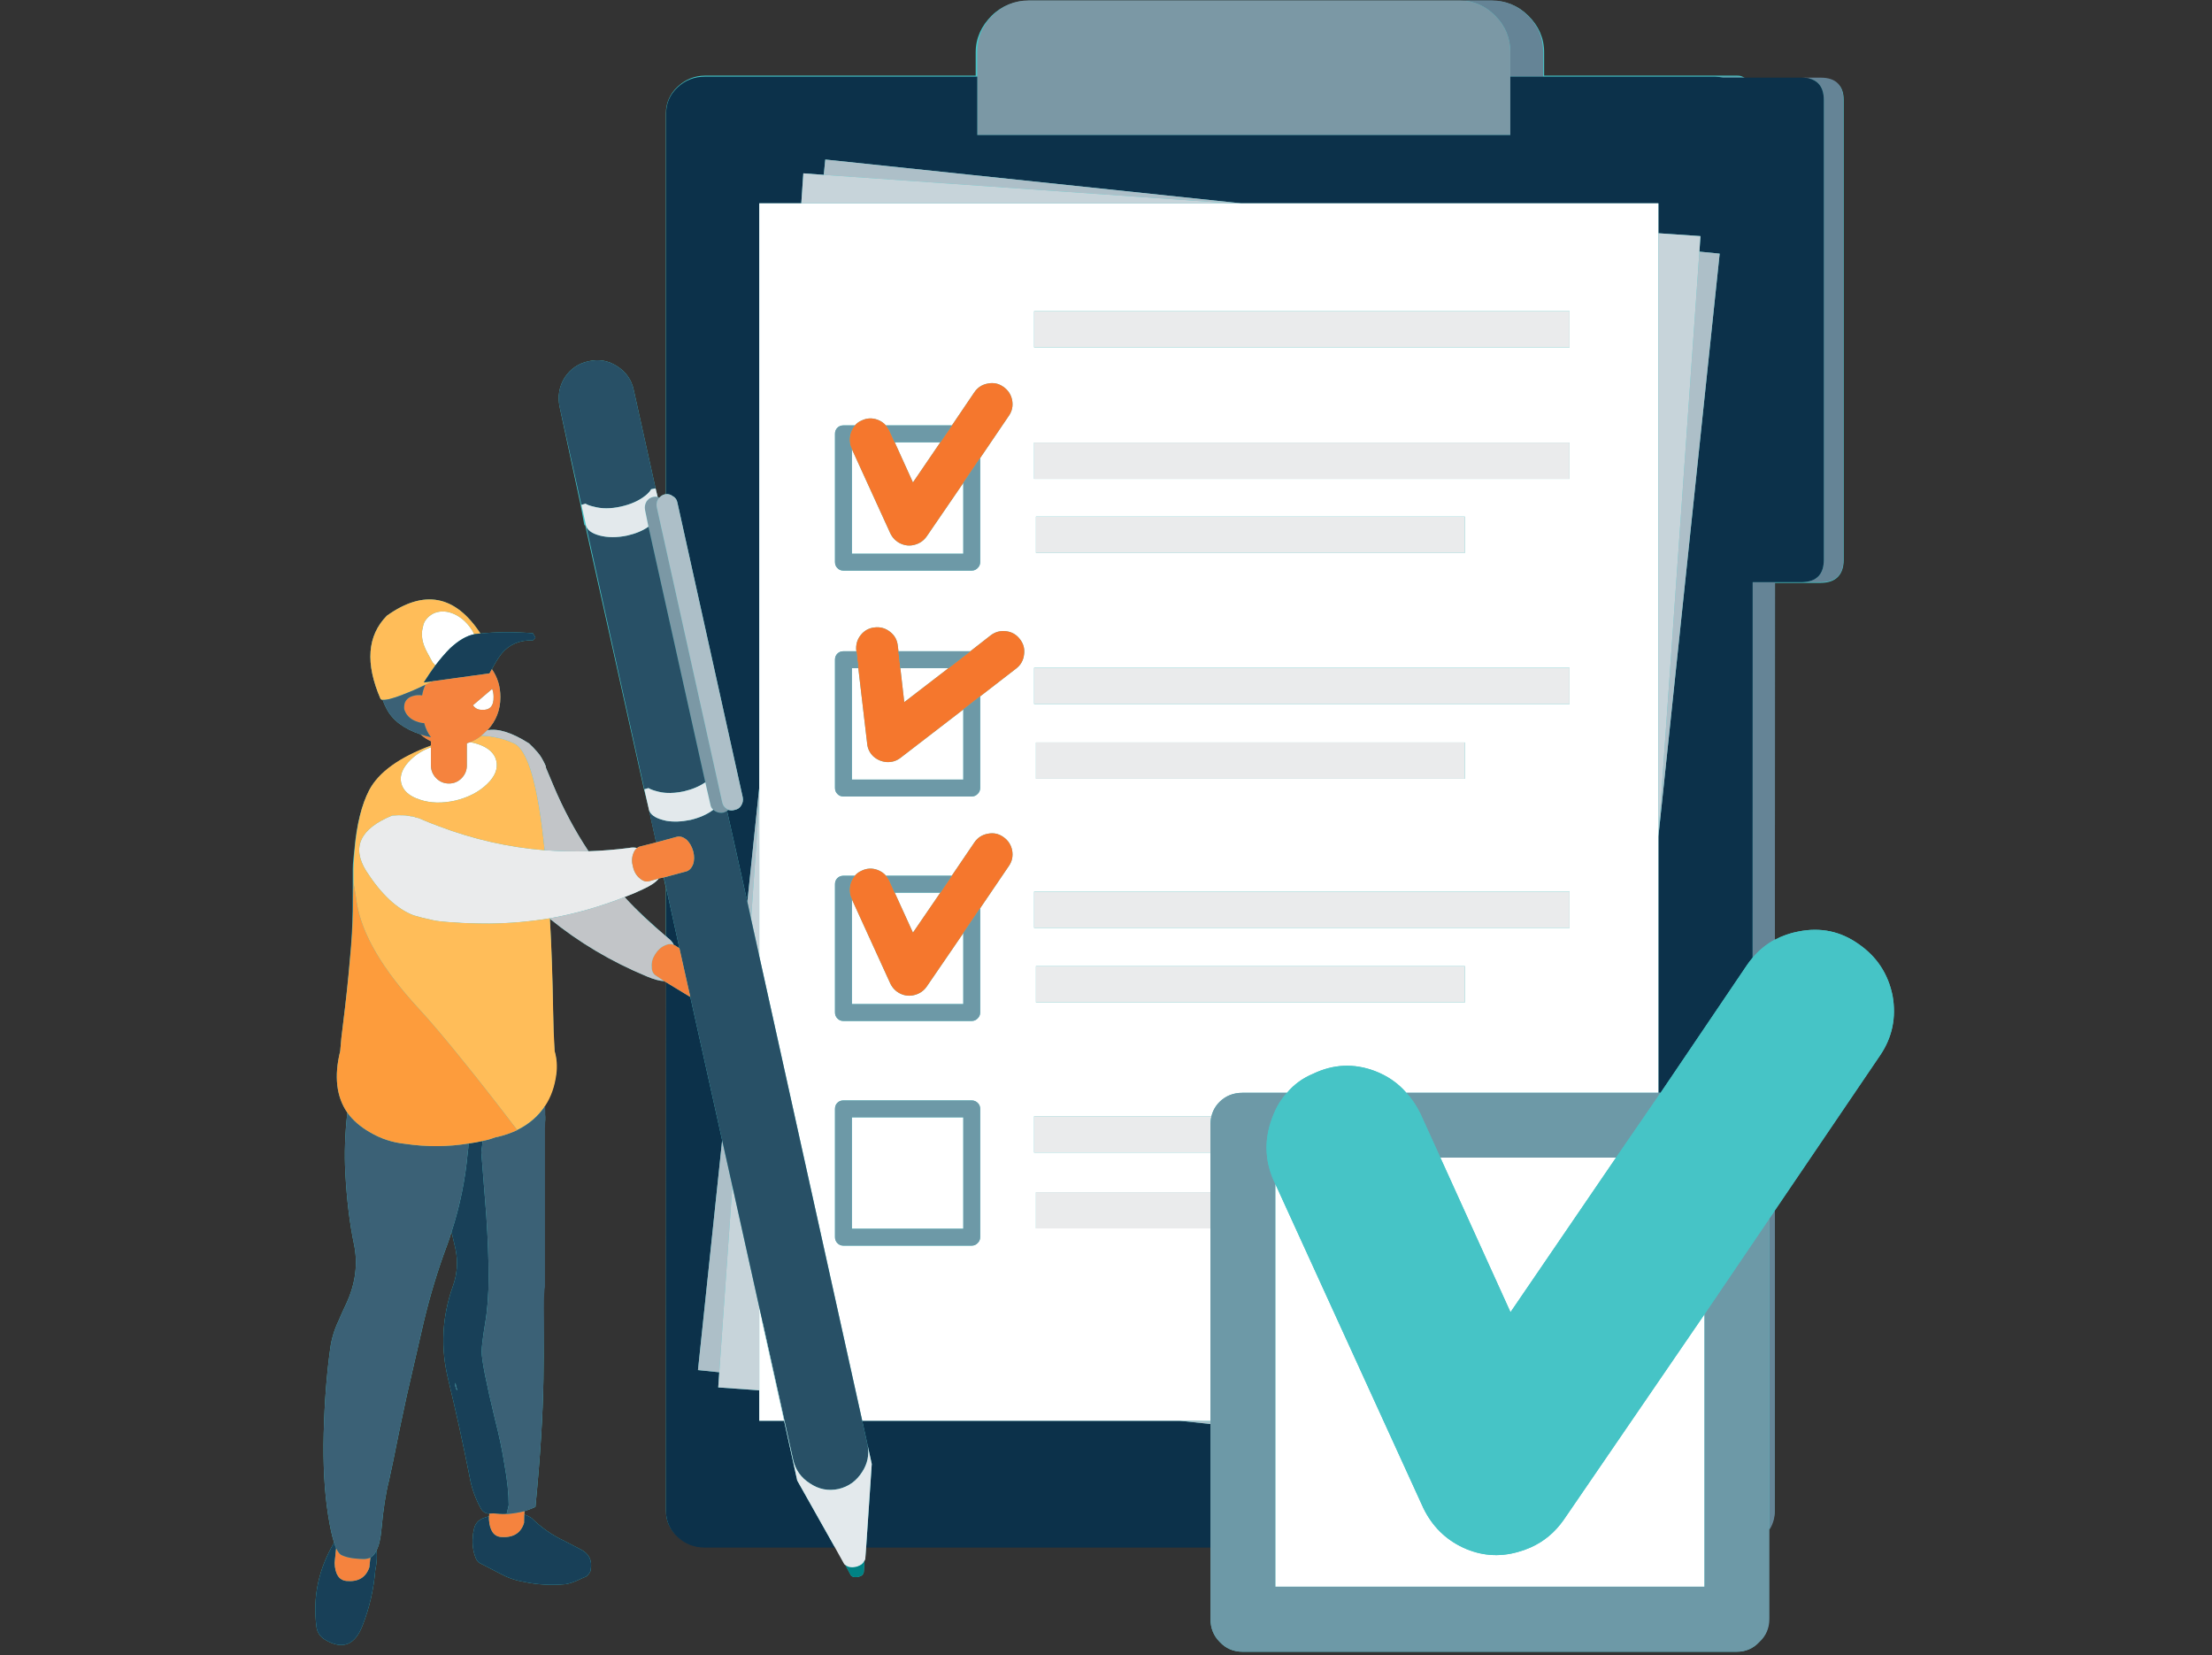 <svg xmlns="http://www.w3.org/2000/svg" xmlns:xlink="http://www.w3.org/1999/xlink" width="683" zoomAndPan="magnify" viewBox="0 0 512.25 383.25" height="511" preserveAspectRatio="xMidYMid meet" version="1.0"><rect x="0" y="0" width="512.25" height="383.25" fill="#333333" stroke="none"/><defs><clipPath id="a832b7de66"><path d="M 73 0 L 439 0 L 439 382.5 L 73 382.5 Z M 73 0 " clip-rule="nonzero"/></clipPath><clipPath id="6a7eb88df0"><path d="M 193 98 L 410 98 L 410 382.41 L 193 382.41 Z M 193 98 " clip-rule="nonzero"/></clipPath><clipPath id="8f10c2442d"><path d="M 293 215.25 L 438.605 215.25 L 438.605 360.262 L 293 360.262 Z M 293 215.25 " clip-rule="nonzero"/></clipPath></defs><g clip-path="url(#a832b7de66)"><path fill="#46c4c6" d="M 144.621 207.684 C 146.043 207.16 147.445 206.566 148.812 205.91 C 150.629 205.098 151.883 204.254 152.562 203.387 L 153.684 203.148 L 154.211 205.555 L 154.211 216.785 C 151.059 213.949 147.566 210.914 144.621 207.684 Z M 438.281 230.539 C 437.258 225.469 434.625 221.473 430.398 218.559 C 426.246 215.617 421.637 214.645 416.562 215.645 C 414.555 216.008 412.707 216.719 411.027 217.613 L 411.047 134.941 L 421.648 134.941 C 425.145 134.941 426.953 133.047 426.953 129.582 L 426.953 23.184 C 426.953 19.715 425.145 18.301 421.648 18.301 L 404.23 18.301 C 403.516 17.512 402.781 17.512 402.02 17.512 L 357.586 17.512 L 357.586 12.109 C 357.586 8.773 356.293 5.977 353.926 3.641 C 351.59 1.301 348.656 0.172 345.344 0.172 L 238.336 0.172 C 235.023 0.172 232 1.301 229.637 3.641 C 227.301 5.977 225.945 8.773 225.945 12.109 L 225.945 17.512 L 163.293 17.512 C 160.797 17.512 158.641 18.457 156.883 20.109 C 155.121 21.766 154.211 23.879 154.211 26.219 L 154.211 114.41 C 154.211 114.41 154.031 114.422 153.926 114.449 C 153.422 114.578 153.004 114.855 152.637 115.273 C 152.531 115.172 152.418 115.094 152.289 115.039 L 151.82 113.07 L 146.777 90.371 C 146.277 87.957 144.977 86.09 142.875 84.773 C 140.852 83.461 138.66 83.082 136.293 83.633 C 133.93 84.133 132.074 85.406 130.734 87.457 C 129.477 89.531 129.094 91.777 129.594 94.191 L 134.453 116.891 L 135.293 121.461 L 135.293 121.543 C 135.293 121.566 135.492 121.594 135.52 121.621 L 149.141 182.738 L 150.27 187.312 L 150.27 187.387 L 151.953 195.035 L 148.203 195.98 C 147.938 196.031 147.715 196.148 147.531 196.336 C 146.98 196.176 146.32 196.176 145.559 196.336 C 142.457 196.727 139.371 196.977 136.293 197.082 C 133.09 192.25 130.355 187.125 128.098 181.715 C 127.547 180.398 126.992 179.086 126.441 177.773 C 126.441 177.641 126.43 177.523 126.402 177.418 C 126.27 177.078 126.109 176.734 125.93 176.395 C 125.77 176.133 125.652 175.906 125.57 175.727 C 125.52 175.645 125.469 175.555 125.414 175.449 C 125.152 175.004 124.84 174.57 124.469 174.148 C 123.891 173.465 123.234 172.781 122.5 172.098 C 118.559 169.602 115.352 168.594 112.883 169.062 C 114.879 166.91 115.879 164.363 115.879 161.418 C 115.879 158.949 115.219 156.785 113.906 154.918 C 114.141 154.473 114.395 154.023 114.656 153.578 C 115.102 152.789 115.602 152.043 116.152 151.332 C 117.941 149.18 120.359 148.152 123.406 148.258 L 123.996 147.629 L 123.406 146.602 C 118.887 146.262 114.84 146.289 111.266 146.684 C 105.434 137.777 98.207 136.398 89.59 142.547 C 85.043 147.168 84.559 153.59 88.129 161.812 C 88.238 161.945 88.395 162.012 88.602 162.012 C 88.84 162.695 89.141 163.379 89.508 164.062 C 90.875 166.738 93.504 168.723 97.367 170.012 C 98.129 170.691 99.031 171.23 99.82 171.625 L 99.82 172.609 C 92.727 175.316 87.711 178.758 85.504 182.938 C 83.77 186.273 82.559 190.871 82.059 196.727 C 81.93 198.172 81.691 199.672 81.691 201.219 C 81.691 201.324 81.691 201.445 81.691 201.574 C 81.691 202.465 81.691 203.414 81.691 204.414 C 81.691 206.516 81.66 208.723 81.66 211.031 C 81.609 214.266 81.414 218.031 80.992 222.344 C 80.625 226.676 80.121 231.562 79.441 237.004 C 79.121 239.34 78.91 241.453 78.777 243.344 C 77.332 249.18 77.891 253.93 80.441 257.609 C 79.891 262.418 79.73 267.066 79.969 271.559 C 80.312 277.789 80.969 283.223 81.941 287.871 C 82.941 292.473 82.363 297.109 80.207 301.785 C 79.578 303.102 78.973 304.438 78.395 305.801 C 77.395 307.906 76.754 310.059 76.465 312.27 C 75.648 318.098 75.152 324.602 74.965 331.773 C 74.785 338.945 75.121 345.289 75.992 350.805 C 76.414 353.484 76.871 355.598 77.371 357.152 C 73.77 363.27 72.402 369.719 73.273 376.5 C 73.406 377.863 74.09 378.918 75.32 379.652 C 79.367 382.039 82.273 380.871 84.031 376.141 C 85.582 372.148 86.539 367.945 86.91 363.531 C 87.277 361.773 87.367 360.25 87.184 358.965 C 87.762 357.832 88.145 356.207 88.328 354.074 C 88.75 349.426 89.34 345.629 90.102 342.688 C 90.785 339.586 91.363 336.816 91.836 334.371 C 92.336 331.824 93.125 328.066 94.203 323.105 C 95.332 318.109 96.633 312.465 98.102 306.16 C 99.598 299.879 101.414 293.918 103.539 288.266 C 103.91 287.27 104.25 286.246 104.566 285.195 C 104.879 286.48 105.184 287.781 105.473 289.094 C 106.102 292.09 105.895 295.02 104.844 297.883 C 102.348 304.922 102.004 312.109 103.816 319.438 C 105.633 326.926 107.273 334.398 108.746 341.859 C 109.191 344.41 110.043 346.84 111.305 349.148 C 111.727 349.965 112.395 350.398 113.316 350.453 C 113.316 350.633 113.289 350.844 113.238 351.082 C 112.816 351.16 112.383 351.293 111.938 351.477 C 110.754 351.922 110.031 352.762 109.77 353.996 C 109.609 354.629 109.52 355.246 109.492 355.848 C 109.336 357.559 109.559 359.172 110.164 360.695 C 110.344 361.195 110.637 361.578 111.027 361.84 C 112.633 362.652 114.211 363.469 115.758 364.285 C 117.52 365.254 119.359 365.898 121.277 366.215 C 124.457 366.898 127.688 367.078 130.973 366.766 C 131.918 366.609 132.918 366.277 133.969 365.781 C 134.496 365.52 135.059 365.27 135.664 365.031 C 135.98 364.848 136.23 364.598 136.41 364.285 C 136.648 364.02 136.781 363.703 136.805 363.336 C 137.176 361.234 136.387 359.684 134.441 358.688 C 133.152 358.004 131.879 357.348 130.617 356.715 C 127.832 355.402 125.34 353.656 123.129 351.477 C 122.578 351.105 122 350.832 121.398 350.648 C 121.449 350.332 121.473 350.07 121.473 349.859 C 122.344 349.57 123.184 349.242 123.996 348.875 C 125.102 337.473 125.719 327.637 125.848 319.359 C 125.98 311.059 125.836 305.57 125.781 302.887 C 125.781 300.105 125.832 298.461 125.832 297.961 L 125.832 261.434 C 126.621 259.438 126.109 257.637 126.059 256.035 C 127.426 253.984 128.383 251.527 128.754 248.664 C 128.988 246.855 128.902 245.082 128.406 243.344 C 128.219 240.535 128.125 237.449 128.074 234.082 C 127.941 226.23 127.703 219.109 127.336 212.727 C 134.062 218.191 141.543 222.633 149.77 226.047 C 151.371 226.73 152.715 227.094 153.789 227.152 L 154.266 227.426 L 154.227 349.82 C 154.227 352.16 155.109 353.996 156.867 355.652 C 158.629 357.309 160.758 357.98 163.254 357.98 L 193.367 357.98 L 195.453 361.879 C 195.508 361.984 195.598 362.152 195.73 362.234 L 197.031 364.676 C 197.164 364.859 197.387 365.012 197.703 365.09 C 197.988 365.141 198.305 365.152 198.648 365.098 C 198.988 365.02 199.316 364.895 199.633 364.711 C 199.844 364.473 199.973 364.242 200.027 364.004 L 200.184 361.363 C 200.266 361.234 200.328 360.93 200.379 360.773 L 200.578 357.98 L 280.336 357.98 L 280.336 374.805 C 280.336 376.93 281.035 378.703 282.453 380.121 C 283.871 381.648 285.633 382.41 287.762 382.41 L 402.18 382.41 C 404.277 382.41 405.977 381.648 407.395 380.121 C 408.914 378.703 409.609 376.93 409.609 374.805 L 409.609 354.172 C 410.398 352.887 410.941 351.438 410.941 349.82 L 410.992 280.25 L 435.387 244.328 C 438.199 240.18 439.176 235.582 438.281 230.539 " fill-opacity="1" fill-rule="evenodd"/></g><path fill="#658496" d="M 409.746 354.172 L 409.746 282.121 L 411.027 280.25 L 411.008 349.82 C 411.008 351.438 410.586 352.887 409.746 354.172 Z M 338.211 0.094 L 345.344 0.094 C 348.656 0.094 351.48 1.262 353.816 3.598 C 356.18 5.934 357.363 8.773 357.363 12.109 L 357.363 17.746 L 349.758 17.746 L 349.758 12.109 C 349.758 8.773 348.574 5.934 346.211 3.598 C 343.977 1.367 341.312 0.195 338.211 0.094 Z M 404.23 17.98 L 399.066 17.98 C 398.461 17.852 397.832 17.773 397.172 17.746 L 402.02 17.746 C 402.781 17.746 403.516 17.824 404.23 17.98 Z M 417.391 134.781 C 420.703 134.676 422.359 132.941 422.359 129.582 L 422.359 23.184 C 422.359 19.82 420.703 18.086 417.391 17.98 L 421.648 17.98 C 425.145 17.98 426.891 19.715 426.891 23.184 L 426.891 129.582 C 426.891 133.047 425.145 134.781 421.648 134.781 Z M 411.047 134.781 L 411.027 217.535 C 409.082 218.578 407.359 219.973 405.863 221.734 L 405.883 134.781 L 411.047 134.781 " fill-opacity="1" fill-rule="evenodd"/><path fill="#7b98a5" d="M 168.375 187.746 C 168.168 187.902 167.879 188.031 167.512 188.141 C 166.828 188.27 166.184 188.152 165.578 187.781 C 165.449 187.703 165.316 187.602 165.188 187.469 C 164.816 187.18 164.594 186.785 164.516 186.285 L 163.332 181.121 L 150.168 121.938 L 149.379 118.074 C 149.246 117.391 149.352 116.746 149.695 116.145 C 150.062 115.562 150.586 115.199 151.27 115.039 C 151.641 114.961 151.98 114.961 152.297 115.039 C 152.43 115.094 152.547 115.172 152.652 115.273 C 152.598 115.301 152.504 115.406 152.375 115.594 C 152.059 116.145 151.969 116.758 152.098 117.441 L 167.234 185.695 C 167.367 186.379 167.707 186.891 168.258 187.23 C 168.445 187.336 168.574 187.426 168.652 187.508 C 168.625 187.559 168.535 187.637 168.375 187.746 Z M 226.312 17.746 L 226.312 12.109 C 226.312 8.773 227.484 5.934 229.824 3.598 C 232.188 1.262 235.023 0.094 238.336 0.094 L 338.211 0.094 C 341.312 0.195 343.977 1.367 346.211 3.598 C 348.574 5.934 349.758 8.773 349.758 12.109 L 349.758 31.262 L 226.312 31.262 L 226.312 17.746 " fill-opacity="1" fill-rule="evenodd"/><path fill="#0c314a" d="M 193.367 358.293 L 163.254 358.293 C 160.758 358.293 158.629 357.465 156.867 355.812 C 155.109 354.156 154.227 352.16 154.227 349.82 L 154.266 227.426 L 159.391 230.539 C 159.523 230.617 159.68 230.711 159.863 230.812 L 167.234 263.996 L 161.637 317.195 L 166.566 317.703 L 166.328 321.211 L 175.828 321.883 L 175.828 328.934 L 181.578 328.934 L 184.617 342.766 Z M 154.266 216.785 L 154.266 205.555 L 157.34 219.543 L 156.316 218.875 C 156.238 218.82 156.145 218.781 156.039 218.754 C 155.777 218.152 155.305 217.602 154.621 217.102 C 154.492 216.996 154.371 216.891 154.266 216.785 Z M 280.309 358.293 L 200.578 358.293 L 201.879 338.945 L 200.934 334.648 L 199.672 328.934 L 273.254 328.934 L 280.309 329.684 Z M 349.758 17.746 L 397.172 17.746 C 397.832 17.773 398.461 17.852 399.066 17.98 L 417.391 17.98 C 420.703 18.086 422.359 19.82 422.359 23.184 L 422.359 129.582 C 422.359 132.941 420.703 134.676 417.391 134.781 L 405.883 134.781 L 405.863 221.734 C 405.418 222.258 404.988 222.816 404.582 223.406 L 384.559 253 L 384.047 253 L 384.047 193.656 L 398.238 58.727 L 393.547 58.258 L 393.785 54.668 L 384.047 54 L 384.047 47.066 L 287.367 47.066 L 191.117 36.938 L 190.766 40.484 L 186.035 40.129 L 185.562 47.066 L 175.828 47.066 L 175.828 182.305 L 173.07 208.785 L 168.375 187.746 C 168.535 187.637 168.625 187.559 168.652 187.508 C 169.152 187.664 169.652 187.664 170.148 187.508 C 170.832 187.375 171.332 187.035 171.648 186.484 C 172.016 185.902 172.137 185.273 172.004 184.594 L 156.867 116.34 C 156.738 115.656 156.371 115.156 155.762 114.844 C 155.316 114.504 154.816 114.355 154.266 114.41 L 154.266 26.219 C 154.266 23.879 155.148 21.883 156.91 20.23 C 158.668 18.574 160.797 17.746 163.293 17.746 L 226.312 17.746 L 226.312 31.262 L 349.758 31.262 L 349.758 17.746 " fill-opacity="1" fill-rule="evenodd"/><path fill="#ffffff" d="M 223.082 258.676 L 223.082 284.488 L 197.27 284.488 L 197.27 258.676 Z M 225.016 254.773 L 195.297 254.773 C 194.746 254.773 194.285 254.957 193.918 255.324 C 193.547 255.691 193.367 256.152 193.367 256.707 L 193.367 286.418 C 193.367 286.969 193.547 287.426 193.918 287.797 C 194.285 288.191 194.746 288.387 195.297 288.387 L 225.016 288.387 C 225.566 288.387 226.027 288.191 226.395 287.797 C 226.789 287.426 226.984 286.969 226.984 286.418 L 226.984 256.707 C 226.984 256.152 226.789 255.691 226.395 255.324 C 226.027 254.957 225.566 254.773 225.016 254.773 Z M 394.73 304.266 L 394.73 367.355 L 295.328 367.355 L 295.328 274.082 L 329.617 349.148 C 331.641 353.301 334.676 356.336 338.723 358.254 C 338.75 358.27 338.777 358.281 338.801 358.293 C 342.93 360.203 347.16 360.543 351.492 359.316 C 352.504 359.039 353.473 358.699 354.391 358.293 C 357.5 356.918 360.066 354.789 362.094 351.906 Z M 333.559 268.012 L 374.234 268.012 L 349.797 303.797 Z M 175.828 321.883 L 175.828 302.648 L 176.574 306 L 176.496 306 L 181.578 328.934 L 175.828 328.934 Z M 108.863 171.824 C 109.492 171.926 110.082 172.07 110.637 172.258 C 113.078 173.07 114.512 174.359 114.93 176.121 C 115.352 177.957 114.645 179.758 112.805 181.516 C 110.938 183.332 108.496 184.605 105.473 185.34 C 102.426 186.023 99.691 185.957 97.273 185.145 C 94.777 184.355 93.32 183.055 92.898 181.242 C 92.504 179.48 93.242 177.695 95.105 175.883 C 96.371 174.648 97.93 173.688 99.797 173.004 L 99.797 177.223 C 99.797 178.352 100.207 179.336 101.02 180.176 C 101.836 180.992 102.82 181.398 103.977 181.398 C 105.105 181.398 106.078 180.992 106.891 180.176 C 107.707 179.336 108.113 178.352 108.113 177.223 L 108.113 172.098 C 108.375 172.02 108.625 171.926 108.863 171.824 Z M 111.543 164.336 C 110.676 164.336 110.004 163.98 109.531 163.273 L 113.984 159.488 C 114.199 160.094 114.301 160.711 114.301 161.344 C 114.355 163.469 113.434 164.469 111.543 164.336 Z M 109.809 146.84 C 108.047 147.18 106.184 148.27 104.211 150.113 C 103.133 151.188 102.004 152.5 100.82 154.051 C 100.586 153.816 100.363 153.566 100.148 153.301 L 98.93 151.059 C 97.773 148.93 97.43 146.996 97.906 145.262 C 97.984 144.844 98.09 144.477 98.219 144.16 C 98.719 143.16 99.523 142.414 100.625 141.914 C 102.07 141.363 103.609 141.457 105.238 142.191 C 106.711 142.875 107.969 143.965 109.02 145.461 C 109.336 145.883 109.598 146.34 109.809 146.84 Z M 339.234 223.68 L 239.91 223.68 L 239.91 232.078 L 339.234 232.078 Z M 239.48 206.422 L 239.48 214.816 L 363.473 214.816 L 363.473 206.422 Z M 197.27 208.195 L 206.176 227.703 C 206.699 228.781 207.488 229.566 208.539 230.066 C 209.617 230.566 210.723 230.656 211.852 230.34 C 213.004 230.027 213.926 229.383 214.609 228.41 L 223.082 216.035 L 223.082 232.469 L 197.27 232.469 Z M 205.191 202.758 C 204.664 202.152 204.02 201.707 203.258 201.418 C 201.996 200.945 200.762 201 199.551 201.574 C 198.898 201.863 198.359 202.258 197.938 202.758 L 195.297 202.758 C 194.746 202.758 194.285 202.941 193.918 203.309 C 193.547 203.676 193.367 204.137 193.367 204.688 L 193.367 234.402 C 193.367 234.953 193.547 235.41 193.918 235.781 C 194.285 236.176 194.746 236.371 195.297 236.371 L 225.016 236.371 C 225.566 236.371 226.027 236.176 226.395 235.781 C 226.789 235.41 226.984 234.953 226.984 234.402 L 226.984 210.281 L 233.645 200.473 C 234.383 199.395 234.629 198.199 234.395 196.887 C 234.133 195.57 233.449 194.535 232.348 193.773 C 231.27 193.008 230.074 192.762 228.758 193.023 C 227.445 193.262 226.406 193.93 225.645 195.035 L 220.402 202.758 Z M 239.91 171.902 L 239.91 180.293 L 339.234 180.293 L 339.234 171.902 Z M 239.91 119.609 L 239.91 128.004 L 339.234 128.004 L 339.234 119.609 Z M 239.48 102.469 L 239.48 110.863 L 363.473 110.863 L 363.473 102.469 Z M 239.48 154.605 L 239.48 162.996 L 363.473 162.996 L 363.473 154.605 Z M 207.199 206.66 L 217.762 206.66 L 211.418 215.922 Z M 208.5 154.68 L 219.652 154.68 L 209.406 162.562 Z M 198.766 154.68 L 200.816 172.141 C 200.918 173.32 201.406 174.32 202.27 175.137 C 203.168 175.922 204.207 176.355 205.387 176.434 C 206.57 176.488 207.621 176.156 208.539 175.449 L 223.082 164.258 L 223.082 180.492 L 197.27 180.492 L 197.27 154.68 Z M 224.699 150.781 L 208.066 150.781 L 207.91 149.52 C 207.777 148.18 207.188 147.102 206.137 146.289 C 205.082 145.449 203.887 145.105 202.547 145.262 C 201.234 145.395 200.156 145.988 199.316 147.035 C 198.504 148.062 198.16 149.258 198.293 150.625 L 198.332 150.781 L 195.297 150.781 C 194.746 150.781 194.285 150.965 193.918 151.332 C 193.547 151.699 193.367 152.16 193.367 152.711 L 193.367 182.426 C 193.367 182.977 193.547 183.434 193.918 183.805 C 194.285 184.199 194.746 184.395 195.297 184.395 L 225.016 184.395 C 225.566 184.395 226.027 184.199 226.395 183.805 C 226.789 183.434 226.984 182.977 226.984 182.426 L 226.984 161.223 L 235.344 154.762 C 236.391 153.945 236.996 152.871 237.152 151.527 C 237.336 150.188 237.008 148.996 236.168 147.945 C 235.355 146.891 234.289 146.289 232.977 146.133 C 231.633 145.973 230.441 146.301 229.391 147.117 Z M 239.48 72.047 L 239.48 80.441 L 363.473 80.441 L 363.473 72.047 Z M 223.082 111.809 L 223.082 128.203 L 197.27 128.203 L 197.27 103.969 L 206.176 123.473 C 206.699 124.551 207.488 125.34 208.539 125.836 C 209.617 126.336 210.723 126.43 211.852 126.113 C 213.004 125.797 213.926 125.152 214.609 124.18 Z M 217.762 102.391 L 211.418 111.691 L 207.199 102.391 Z M 226.984 106.055 L 233.645 96.242 C 234.383 95.164 234.629 93.973 234.395 92.656 C 234.133 91.34 233.449 90.305 232.348 89.543 C 231.27 88.781 230.074 88.531 228.758 88.797 C 227.445 89.031 226.406 89.699 225.645 90.805 L 220.441 98.492 L 205.152 98.492 C 204.652 97.91 204.02 97.477 203.258 97.188 C 201.996 96.719 200.762 96.77 199.551 97.344 C 198.922 97.609 198.398 97.988 197.977 98.492 L 195.297 98.492 C 194.746 98.492 194.285 98.672 193.918 99.043 C 193.547 99.406 193.367 99.871 193.367 100.422 L 193.367 130.133 C 193.367 130.684 193.547 131.141 193.918 131.512 C 194.285 131.906 194.746 132.102 195.297 132.102 L 225.016 132.102 C 225.566 132.102 226.027 131.906 226.395 131.512 C 226.789 131.141 226.984 130.684 226.984 130.133 Z M 384.047 253 L 325.676 253 C 323.758 250.766 321.328 249.086 318.383 247.957 C 313.551 246.145 308.797 246.355 304.117 248.586 C 301.703 249.586 299.676 251.055 298.047 253 L 287.762 253 C 285.633 253 283.859 253.695 282.441 255.09 C 281.484 256.043 280.852 257.16 280.547 258.438 L 239.48 258.438 L 239.48 266.832 L 280.309 266.832 L 280.309 276.016 L 239.91 276.016 L 239.91 284.406 L 280.309 284.406 L 280.309 328.934 L 199.672 328.934 L 175.828 221.355 L 175.828 47.066 L 384.047 47.066 L 384.047 253 " fill-opacity="1" fill-rule="evenodd"/><path fill="#adbfc8" d="M 169.598 274.594 L 166.566 317.703 L 161.637 317.195 L 167.234 263.996 Z M 276.762 328.934 L 280.309 329.191 L 280.309 329.684 L 273.254 328.934 Z M 384.047 193.574 L 393.547 58.258 L 398.238 58.727 L 384.047 193.656 Z M 285.078 47.066 L 190.766 40.484 L 191.117 36.938 L 287.367 47.066 Z M 175.828 185.695 L 173.934 212.77 L 173.07 208.785 L 175.828 182.305 Z M 168.652 187.508 C 168.574 187.426 168.445 187.336 168.258 187.23 C 167.707 186.891 167.367 186.379 167.234 185.695 L 152.098 117.441 C 151.969 116.758 152.059 116.145 152.375 115.594 C 152.504 115.406 152.598 115.301 152.652 115.273 C 153.02 114.855 153.449 114.578 153.953 114.449 C 154.059 114.422 154.164 114.41 154.266 114.41 C 154.816 114.355 155.316 114.504 155.762 114.844 C 156.371 115.156 156.738 115.656 156.867 116.34 L 172.004 184.594 C 172.137 185.273 172.016 185.902 171.648 186.484 C 171.332 187.035 170.832 187.375 170.148 187.508 C 169.652 187.664 169.152 187.664 168.652 187.508 " fill-opacity="1" fill-rule="evenodd"/><path fill="#c7d4da" d="M 175.828 302.648 L 175.828 321.883 L 166.328 321.211 L 166.566 317.703 L 169.598 274.594 Z M 280.309 329.191 L 276.762 328.934 L 280.309 328.934 Z M 173.934 212.77 L 175.828 185.695 L 175.828 221.355 Z M 393.547 58.258 L 384.047 193.574 L 384.047 54 L 393.785 54.668 Z M 190.766 40.484 L 285.078 47.066 L 185.562 47.066 L 186.035 40.129 L 190.766 40.484 " fill-opacity="1" fill-rule="evenodd"/><path fill="#f5772d" d="M 217.762 206.66 L 220.402 202.758 L 225.645 195.035 C 226.406 193.93 227.445 193.262 228.758 193.023 C 230.074 192.762 231.27 193.008 232.348 193.773 C 233.449 194.535 234.133 195.57 234.395 196.887 C 234.629 198.199 234.383 199.395 233.645 200.473 L 226.984 210.281 L 223.082 216.035 L 214.609 228.41 C 213.926 229.383 213.004 230.027 211.852 230.34 C 210.723 230.656 209.617 230.566 208.539 230.066 C 207.488 229.566 206.699 228.781 206.176 227.703 L 197.27 208.195 L 197.148 207.957 C 196.625 206.754 196.598 205.516 197.07 204.254 C 197.281 203.676 197.57 203.18 197.938 202.758 C 198.359 202.258 198.898 201.863 199.551 201.574 C 200.762 201 201.996 200.945 203.258 201.418 C 204.02 201.707 204.664 202.152 205.191 202.758 C 205.504 203.098 205.766 203.492 205.98 203.938 L 207.199 206.66 L 211.418 215.922 Z M 208.066 150.781 L 208.5 154.68 L 209.406 162.562 L 219.652 154.68 L 224.699 150.781 L 229.391 147.117 C 230.441 146.301 231.633 145.973 232.977 146.133 C 234.289 146.289 235.355 146.891 236.168 147.945 C 237.008 148.996 237.336 150.188 237.152 151.527 C 236.996 152.871 236.391 153.945 235.344 154.762 L 226.984 161.223 L 223.082 164.258 L 208.539 175.449 C 207.621 176.156 206.57 176.488 205.387 176.434 C 204.207 176.355 203.168 175.922 202.27 175.137 C 201.406 174.32 200.918 173.32 200.816 172.141 L 198.766 154.68 L 198.332 150.781 L 198.293 150.625 C 198.16 149.258 198.504 148.062 199.316 147.035 C 200.156 145.988 201.234 145.395 202.547 145.262 C 203.887 145.105 205.082 145.449 206.137 146.289 C 207.188 147.102 207.777 148.18 207.91 149.52 Z M 226.984 106.055 L 223.082 111.809 L 214.609 124.18 C 213.926 125.152 213.004 125.797 211.852 126.113 C 210.723 126.43 209.617 126.336 208.539 125.836 C 207.488 125.34 206.699 124.551 206.176 123.473 L 197.27 103.969 L 197.148 103.73 C 196.625 102.52 196.598 101.285 197.07 100.027 C 197.281 99.422 197.582 98.91 197.977 98.492 C 198.398 97.988 198.922 97.609 199.551 97.344 C 200.762 96.77 201.996 96.719 203.258 97.188 C 204.02 97.477 204.652 97.91 205.152 98.492 C 205.465 98.828 205.742 99.238 205.98 99.711 L 207.199 102.391 L 211.418 111.691 L 217.762 102.391 L 220.441 98.492 L 225.645 90.805 C 226.406 89.699 227.445 89.031 228.758 88.797 C 230.074 88.531 231.27 88.781 232.348 89.543 C 233.449 90.305 234.133 91.34 234.395 92.656 C 234.629 93.973 234.383 95.164 233.645 96.242 L 226.984 106.055 " fill-opacity="1" fill-rule="evenodd"/><path fill="#eaebec" d="M 280.309 276.016 L 280.309 284.406 L 239.91 284.406 L 239.91 276.016 Z M 280.309 266.832 L 239.48 266.832 L 239.48 258.438 L 280.547 258.438 C 280.391 259.059 280.309 259.715 280.309 260.41 Z M 136.293 197.082 C 139.367 196.977 142.457 196.727 145.555 196.336 C 146.32 196.176 146.977 196.176 147.527 196.336 C 147.16 196.598 146.871 197.016 146.66 197.598 C 146.293 198.566 146.266 199.59 146.582 200.668 C 146.844 201.828 147.371 202.719 148.156 203.348 C 148.867 203.977 149.59 204.203 150.324 204.02 L 152.574 203.387 C 151.891 204.254 150.641 205.098 148.824 205.91 C 147.461 206.566 146.066 207.16 144.652 207.684 C 138.973 209.918 133.207 211.559 127.348 212.609 C 122.695 213.371 118.02 213.777 113.316 213.828 C 111.793 213.828 110.281 213.805 108.785 213.754 C 107.602 213.727 106.418 213.66 105.238 213.555 C 104.344 213.527 103.438 213.465 102.516 213.359 C 101.465 213.277 100.492 213.121 99.598 212.883 C 98.312 212.621 97.066 212.305 95.855 211.941 C 91.992 210.52 88.301 207.078 84.777 201.613 C 81.391 196.125 83.398 191.855 90.812 188.809 C 91.809 188.73 92.781 188.715 93.727 188.766 C 94.227 188.793 94.727 188.871 95.223 189.004 C 95.332 189.004 95.422 189.004 95.5 189.004 C 95.762 189.055 96.012 189.137 96.25 189.242 C 96.672 189.32 97.039 189.426 97.355 189.555 C 97.43 189.605 97.535 189.66 97.668 189.715 C 99.008 190.289 100.336 190.816 101.648 191.293 C 109.586 194.312 117.746 196.16 126.125 196.844 C 129.488 197.082 132.879 197.164 136.293 197.082 Z M 339.234 223.68 L 339.234 232.078 L 239.91 232.078 L 239.91 223.68 Z M 239.48 206.422 L 363.473 206.422 L 363.473 214.816 L 239.48 214.816 Z M 239.91 171.902 L 339.234 171.902 L 339.234 180.293 L 239.91 180.293 Z M 239.48 154.605 L 363.473 154.605 L 363.473 162.996 L 239.48 162.996 Z M 239.48 102.469 L 363.473 102.469 L 363.473 110.863 L 239.48 110.863 Z M 239.91 119.609 L 339.234 119.609 L 339.234 128.004 L 239.91 128.004 Z M 239.48 72.047 L 363.473 72.047 L 363.473 80.441 L 239.48 80.441 L 239.48 72.047 " fill-opacity="1" fill-rule="evenodd"/><g clip-path="url(#6a7eb88df0)"><path fill="#6d99a7" d="M 223.082 258.676 L 197.27 258.676 L 197.27 284.488 L 223.082 284.488 Z M 225.016 254.773 C 225.566 254.773 226.027 254.957 226.395 255.324 C 226.789 255.691 226.984 256.152 226.984 256.707 L 226.984 286.418 C 226.984 286.969 226.789 287.426 226.395 287.797 C 226.027 288.191 225.566 288.387 225.016 288.387 L 195.297 288.387 C 194.746 288.387 194.285 288.191 193.918 287.797 C 193.547 287.426 193.367 286.969 193.367 286.418 L 193.367 256.707 C 193.367 256.152 193.547 255.691 193.918 255.324 C 194.285 254.957 194.746 254.773 195.297 254.773 Z M 280.309 329.191 L 280.309 260.41 C 280.309 259.715 280.391 259.059 280.547 258.438 C 280.852 257.16 281.484 256.043 282.441 255.09 C 283.859 253.695 285.633 253 287.762 253 L 298.047 253 C 296.652 254.496 295.555 256.305 294.758 258.438 C 294.691 258.594 294.633 258.75 294.578 258.91 C 293.582 261.574 293.164 264.215 293.34 266.832 C 293.469 268.961 293.984 271.074 294.895 273.176 L 295.328 274.082 L 295.328 367.355 L 394.73 367.355 L 394.73 304.266 L 409.746 282.121 L 409.746 374.805 C 409.746 376.93 408.984 378.703 407.457 380.121 C 406.039 381.648 404.277 382.41 402.18 382.41 L 287.762 382.41 C 285.633 382.41 283.859 381.648 282.441 380.121 C 281.023 378.703 280.309 376.93 280.309 374.805 Z M 197.938 202.758 C 197.57 203.18 197.281 203.676 197.07 204.254 C 196.598 205.516 196.625 206.754 197.148 207.957 L 197.27 208.195 L 197.27 232.469 L 223.082 232.469 L 223.082 216.035 L 226.984 210.281 L 226.984 234.402 C 226.984 234.953 226.789 235.41 226.395 235.781 C 226.027 236.176 225.566 236.371 225.016 236.371 L 195.297 236.371 C 194.746 236.371 194.285 236.176 193.918 235.781 C 193.547 235.41 193.367 234.953 193.367 234.402 L 193.367 204.688 C 193.367 204.137 193.547 203.676 193.918 203.309 C 194.285 202.941 194.746 202.758 195.297 202.758 Z M 198.766 154.68 L 197.27 154.68 L 197.27 180.492 L 223.082 180.492 L 223.082 164.258 L 226.984 161.223 L 226.984 182.426 C 226.984 182.977 226.789 183.434 226.395 183.805 C 226.027 184.199 225.566 184.395 225.016 184.395 L 195.297 184.395 C 194.746 184.395 194.285 184.199 193.918 183.805 C 193.547 183.434 193.367 182.977 193.367 182.426 L 193.367 152.711 C 193.367 152.16 193.547 151.699 193.918 151.332 C 194.285 150.965 194.746 150.781 195.297 150.781 L 198.332 150.781 Z M 219.652 154.68 L 208.5 154.68 L 208.066 150.781 L 224.699 150.781 Z M 207.199 206.66 L 205.98 203.938 C 205.766 203.492 205.504 203.098 205.191 202.758 L 220.402 202.758 L 217.762 206.66 Z M 226.984 106.055 L 226.984 130.133 C 226.984 130.684 226.789 131.141 226.395 131.512 C 226.027 131.906 225.566 132.102 225.016 132.102 L 195.297 132.102 C 194.746 132.102 194.285 131.906 193.918 131.512 C 193.547 131.141 193.367 130.684 193.367 130.133 L 193.367 100.422 C 193.367 99.871 193.547 99.406 193.918 99.043 C 194.285 98.672 194.746 98.492 195.297 98.492 L 197.977 98.492 C 197.582 98.91 197.281 99.422 197.07 100.027 C 196.598 101.285 196.625 102.52 197.148 103.73 L 197.27 103.969 L 197.27 128.203 L 223.082 128.203 L 223.082 111.809 Z M 220.441 98.492 L 217.762 102.391 L 207.199 102.391 L 205.98 99.711 C 205.742 99.238 205.465 98.828 205.152 98.492 Z M 384.559 253 L 374.234 268.012 L 333.559 268.012 L 328.867 257.691 C 327.949 255.879 326.887 254.312 325.676 253 L 384.559 253 " fill-opacity="1" fill-rule="evenodd"/></g><path fill="#285066" d="M 163.332 181.121 C 161.965 182.066 160.312 182.762 158.367 183.215 C 156.895 183.527 155.531 183.645 154.266 183.566 C 153.48 183.516 152.73 183.383 152.02 183.172 C 151.285 182.988 150.668 182.75 150.168 182.461 L 149.219 182.738 L 135.703 121.621 C 135.965 122.695 137.016 123.484 138.855 123.984 C 140.773 124.484 142.914 124.484 145.277 123.984 C 147.227 123.539 148.855 122.855 150.168 121.938 Z M 151.82 113.07 L 150.797 113.266 C 150.535 113.738 150.129 114.195 149.578 114.648 C 148.078 115.883 146.148 116.758 143.781 117.285 C 141.418 117.812 139.301 117.812 137.438 117.285 C 136.699 117.129 136.086 116.902 135.586 116.617 L 134.637 116.891 L 129.594 94.191 C 129.094 91.777 129.477 89.531 130.734 87.457 C 132.074 85.406 133.93 84.133 136.293 83.633 C 138.66 83.082 140.855 83.461 142.879 84.773 C 144.977 86.09 146.281 87.957 146.777 90.371 Z M 151.941 195.035 L 150.246 187.387 C 150.535 188.516 151.613 189.332 153.48 189.832 C 153.742 189.914 154.004 189.977 154.266 190.027 C 155.949 190.32 157.812 190.25 159.863 189.832 C 161.992 189.332 163.766 188.547 165.188 187.469 C 165.316 187.602 165.449 187.703 165.578 187.781 C 166.184 188.152 166.828 188.27 167.512 188.141 C 167.879 188.031 168.168 187.902 168.375 187.746 L 173.07 208.785 L 173.934 212.77 L 175.828 221.355 L 199.672 328.934 L 200.934 334.648 C 201.324 336.828 200.906 338.867 199.672 340.758 C 198.359 342.859 196.52 344.188 194.156 344.738 C 191.789 345.238 189.594 344.801 187.57 343.434 C 185.52 342.148 184.223 340.324 183.672 337.957 L 176.574 306 L 175.828 302.648 L 169.598 274.594 L 167.234 263.996 L 159.863 230.812 L 157.34 219.543 L 154.266 205.555 L 153.715 203.148 L 158.84 201.77 C 159.574 201.59 160.125 201.039 160.492 200.117 C 160.809 199.227 160.824 198.211 160.531 197.082 C 160.219 195.98 159.703 195.086 158.996 194.402 C 158.207 193.773 157.461 193.551 156.75 193.734 L 151.941 195.035 " fill-opacity="1" fill-rule="evenodd"/><path fill="#e3e9ec" d="M 200.934 334.648 L 201.879 338.945 L 200.578 358.293 L 200.379 360.934 C 200.328 361.09 200.266 361.234 200.184 361.363 C 200.078 361.602 199.895 361.852 199.633 362.117 C 199.211 362.43 198.723 362.652 198.172 362.785 C 197.594 362.891 197.059 362.891 196.555 362.785 C 196.191 362.652 195.914 362.496 195.73 362.312 C 195.598 362.234 195.508 362.141 195.453 362.035 L 193.367 358.293 L 184.617 342.766 L 181.578 328.934 L 176.496 306 L 176.574 306 L 183.672 337.957 C 184.223 340.324 185.52 342.148 187.57 343.434 C 189.594 344.801 191.789 345.238 194.156 344.738 C 196.52 344.188 198.359 342.859 199.672 340.758 C 200.906 338.867 201.324 336.828 200.934 334.648 Z M 165.188 187.469 C 163.766 188.547 161.992 189.332 159.863 189.832 C 157.812 190.25 155.949 190.32 154.266 190.027 C 154.004 189.977 153.742 189.914 153.48 189.832 C 151.613 189.332 150.535 188.516 150.246 187.387 L 150.246 187.312 L 149.219 182.738 L 150.168 182.461 C 150.668 182.75 151.285 182.988 152.02 183.172 C 152.73 183.383 153.48 183.516 154.266 183.566 C 155.531 183.645 156.895 183.527 158.367 183.215 C 160.312 182.762 161.965 182.066 163.332 181.121 L 164.516 186.285 C 164.594 186.785 164.816 187.18 165.188 187.469 Z M 135.703 121.621 C 135.68 121.594 135.664 121.566 135.664 121.543 L 135.664 121.461 L 134.637 116.891 L 135.586 116.617 C 136.086 116.902 136.699 117.129 137.438 117.285 C 139.301 117.812 141.418 117.812 143.781 117.285 C 146.148 116.758 148.078 115.883 149.578 114.648 C 150.129 114.195 150.535 113.738 150.797 113.266 L 151.82 113.07 L 152.297 115.039 C 151.98 114.961 151.641 114.961 151.27 115.039 C 150.586 115.199 150.062 115.562 149.695 116.145 C 149.352 116.746 149.246 117.391 149.379 118.074 L 150.168 121.938 C 148.855 122.855 147.227 123.539 145.277 123.984 C 142.914 124.484 140.773 124.484 138.855 123.984 C 137.016 123.484 135.965 122.695 135.703 121.621 " fill-opacity="1" fill-rule="evenodd"/><path fill="#ffbd59" d="M 127.348 212.727 C 127.715 219.109 127.965 226.23 128.098 234.082 C 128.148 237.449 128.266 240.535 128.449 243.344 C 128.949 245.082 129.082 246.855 128.844 248.664 C 128.477 251.527 127.609 253.984 126.242 256.035 C 124.695 258.398 122.539 260.266 119.781 261.633 C 119.648 261.5 119.555 261.379 119.504 261.273 C 115.039 255.418 111.059 250.332 107.562 246.027 C 103.332 240.746 99.785 236.555 96.922 233.457 C 88.512 224.336 83.742 216.168 82.613 208.945 C 82.43 207.523 82.18 206.012 81.863 204.414 C 81.863 203.414 81.863 202.465 81.863 201.574 C 81.863 201.445 81.863 201.324 81.863 201.219 C 81.914 199.672 82.008 198.172 82.141 196.727 C 82.641 190.871 83.758 186.273 85.492 182.938 C 87.699 178.758 92.465 175.316 99.797 172.609 L 99.797 173.004 C 97.93 173.688 96.371 174.648 95.105 175.883 C 93.242 177.695 92.504 179.48 92.898 181.242 C 93.32 183.055 94.777 184.355 97.273 185.145 C 99.691 185.957 102.426 186.023 105.473 185.34 C 108.496 184.605 110.938 183.332 112.805 181.516 C 114.645 179.758 115.352 177.957 114.93 176.121 C 114.512 174.359 113.078 173.07 110.637 172.258 C 110.082 172.07 109.492 171.926 108.863 171.824 C 109.781 171.48 110.648 170.98 111.465 170.324 C 114.199 170.43 116.719 171.023 119.031 172.098 C 122.262 173.594 124.625 181.848 126.125 196.844 C 117.746 196.16 109.586 194.312 101.648 191.293 C 100.336 190.816 99.008 190.289 97.668 189.715 C 97.535 189.66 97.43 189.605 97.355 189.555 C 97.039 189.426 96.672 189.32 96.25 189.242 C 96.012 189.137 95.762 189.055 95.5 189.004 C 95.422 189.004 95.332 189.004 95.223 189.004 C 94.727 188.871 94.227 188.793 93.727 188.766 C 92.781 188.715 91.809 188.73 90.812 188.809 C 83.398 191.855 81.391 196.125 84.777 201.613 C 88.301 207.078 91.992 210.52 95.855 211.941 C 97.066 212.305 98.312 212.621 99.598 212.883 C 100.492 213.121 101.465 213.277 102.516 213.359 C 103.438 213.465 104.344 213.527 105.238 213.555 C 106.418 213.66 107.602 213.727 108.785 213.754 C 110.281 213.805 111.793 213.828 113.316 213.828 C 118.02 213.777 122.695 213.371 127.348 212.609 C 127.348 212.664 127.348 212.699 127.348 212.727 Z M 100.82 154.051 C 99.953 155.234 99.059 156.547 98.145 157.992 L 100.191 157.715 C 99.668 158.004 99.102 158.281 98.496 158.543 C 96.734 159.41 95.016 160.16 93.332 160.789 C 93.281 160.84 93.227 160.867 93.176 160.867 C 90.914 161.738 89.391 162.117 88.602 162.012 C 88.395 162.012 88.238 161.945 88.129 161.812 C 84.559 153.59 85.043 147.168 89.59 142.547 C 98.207 136.398 105.434 137.777 111.266 146.684 C 110.977 146.684 110.676 146.707 110.359 146.762 C 110.176 146.762 109.992 146.789 109.809 146.84 C 109.598 146.34 109.336 145.883 109.02 145.461 C 107.969 143.965 106.711 142.875 105.238 142.191 C 103.609 141.457 102.07 141.363 100.625 141.914 C 99.523 142.414 98.719 143.16 98.219 144.16 C 98.09 144.477 97.984 144.844 97.906 145.262 C 97.43 146.996 97.773 148.93 98.93 151.059 L 100.148 153.301 C 100.363 153.566 100.586 153.816 100.82 154.051 " fill-opacity="1" fill-rule="evenodd"/><path fill="#184058" d="M 87.184 358.965 C 87.367 360.25 87.277 361.773 86.91 363.531 C 86.539 367.945 85.582 372.148 84.031 376.141 C 82.273 380.871 79.367 382.039 75.32 379.652 C 74.09 378.918 73.406 377.863 73.273 376.5 C 72.402 369.719 73.77 363.27 77.371 357.152 C 77.504 357.598 77.66 358.016 77.844 358.41 C 77.793 359.094 77.672 360.238 77.488 361.84 C 77.594 364.441 78.5 365.832 80.211 366.016 C 82.941 366.277 84.715 365.23 85.531 362.863 C 85.637 361.918 85.711 361.168 85.766 360.617 C 86.344 360.305 86.816 359.75 87.184 358.965 Z M 113.238 351.082 C 113.238 351.293 113.238 351.543 113.238 351.832 C 113.422 354.375 114.367 355.719 116.074 355.848 C 118.859 356.031 120.621 354.941 121.355 352.578 C 121.383 351.789 121.398 351.148 121.398 350.648 C 122 350.832 122.578 351.105 123.129 351.477 C 125.34 353.656 127.832 355.402 130.617 356.715 C 131.879 357.348 133.152 358.004 134.441 358.688 C 136.387 359.684 137.176 361.234 136.805 363.336 C 136.781 363.703 136.648 364.02 136.41 364.285 C 136.23 364.598 135.98 364.848 135.664 365.031 C 135.059 365.27 134.496 365.52 133.969 365.781 C 132.918 366.277 131.918 366.609 130.973 366.766 C 127.688 367.078 124.457 366.898 121.277 366.215 C 119.359 365.898 117.52 365.254 115.758 364.285 C 114.211 363.469 112.633 362.652 111.027 361.84 C 110.637 361.578 110.344 361.195 110.164 360.695 C 109.559 359.172 109.336 357.559 109.492 355.848 C 109.52 355.246 109.609 354.629 109.77 353.996 C 110.031 352.762 110.754 351.922 111.938 351.477 C 112.383 351.293 112.816 351.16 113.238 351.082 Z M 111.777 264.152 C 111.699 264.965 111.594 265.844 111.465 266.789 C 111.727 270.074 112.105 274.898 112.605 281.254 C 112.977 286.746 113.156 291.539 113.156 295.637 C 113.156 299.684 112.883 303.297 112.332 306.473 C 111.805 309.707 111.543 311.848 111.543 312.895 C 111.543 314.84 112.555 320.004 114.578 328.383 C 115.578 332.273 116.324 335.832 116.824 339.062 C 117.48 342.664 117.809 345.801 117.809 348.48 C 117.809 348.535 117.664 349.148 117.375 350.332 C 117.352 350.41 117.336 350.477 117.336 350.527 C 116.285 350.582 115.234 350.527 114.184 350.371 C 113.867 350.422 113.578 350.453 113.316 350.453 C 112.395 350.398 111.727 349.965 111.305 349.148 C 110.043 346.84 109.191 344.41 108.746 341.859 C 107.273 334.398 105.633 326.926 103.816 319.438 C 102.004 312.109 102.348 304.922 104.844 297.883 C 105.895 295.02 106.102 292.09 105.473 289.094 C 105.184 287.781 104.879 286.48 104.566 285.195 C 106.512 279.203 107.758 273.098 108.309 266.871 C 108.414 266.188 108.484 265.48 108.508 264.742 C 109.664 264.586 110.754 264.391 111.777 264.152 Z M 105.473 320.188 L 105.473 320.109 C 105.312 320.527 105.418 321.117 105.789 321.883 L 105.867 321.762 C 105.812 321.633 105.684 321.105 105.473 320.188 Z M 100.82 154.051 C 102.004 152.5 103.133 151.188 104.211 150.113 C 106.184 148.27 108.047 147.18 109.809 146.84 C 109.992 146.789 110.176 146.762 110.359 146.762 C 110.676 146.707 110.977 146.684 111.266 146.684 C 114.84 146.289 118.887 146.262 123.406 146.602 L 123.996 147.629 L 123.406 148.258 C 120.359 148.152 117.941 149.18 116.152 151.332 C 115.602 152.043 115.102 152.789 114.656 153.578 C 114.395 154.023 114.141 154.473 113.906 154.918 C 113.723 155.258 113.539 155.59 113.355 155.902 L 100.191 157.715 L 98.145 157.992 C 99.059 156.547 99.953 155.234 100.82 154.051 " fill-opacity="1" fill-rule="evenodd"/><path fill="#f5833e" d="M 113.238 351.082 C 113.289 350.844 113.316 350.633 113.316 350.453 C 113.578 350.453 113.867 350.422 114.184 350.371 C 115.234 350.527 116.285 350.582 117.336 350.527 C 118.73 350.422 120.109 350.203 121.473 349.859 C 121.473 350.07 121.449 350.332 121.398 350.648 C 121.398 351.148 121.383 351.789 121.355 352.578 C 120.621 354.941 118.859 356.031 116.074 355.848 C 114.367 355.719 113.422 354.375 113.238 351.832 C 113.238 351.543 113.238 351.293 113.238 351.082 Z M 85.766 360.617 C 85.711 361.168 85.637 361.918 85.531 362.863 C 84.715 365.23 82.941 366.277 80.211 366.016 C 78.5 365.832 77.594 364.441 77.488 361.84 C 77.672 360.238 77.793 359.094 77.844 358.41 C 78.211 359.199 78.582 359.711 78.945 359.949 C 80.129 360.578 81.902 360.906 84.27 360.934 C 84.793 360.934 85.293 360.828 85.766 360.617 Z M 159.863 230.812 C 159.68 230.711 159.523 230.617 159.391 230.539 L 154.266 227.426 L 153.793 227.152 L 151.902 225.887 C 151.246 225.496 150.918 224.812 150.918 223.84 C 150.836 222.84 151.102 221.867 151.707 220.922 C 152.336 219.926 153.098 219.242 153.988 218.875 C 154.07 218.82 154.164 218.781 154.266 218.754 C 154.922 218.492 155.516 218.492 156.039 218.754 C 156.145 218.781 156.238 218.82 156.316 218.875 L 157.34 219.543 Z M 152.574 203.387 L 150.324 204.02 C 149.59 204.203 148.867 203.977 148.156 203.348 C 147.371 202.719 146.844 201.828 146.582 200.668 C 146.266 199.59 146.293 198.566 146.66 197.598 C 146.871 197.016 147.16 196.598 147.527 196.336 C 147.711 196.148 147.934 196.031 148.199 195.98 L 151.941 195.035 L 156.75 193.734 C 157.461 193.551 158.207 193.773 158.996 194.402 C 159.703 195.086 160.219 195.98 160.531 197.082 C 160.824 198.211 160.809 199.227 160.492 200.117 C 160.125 201.039 159.574 201.59 158.84 201.77 L 153.715 203.148 Z M 111.543 164.336 C 113.434 164.469 114.355 163.469 114.301 161.344 C 114.301 160.711 114.199 160.094 113.984 159.488 L 109.531 163.273 C 110.004 163.98 110.676 164.336 111.543 164.336 Z M 99.797 172.609 L 99.797 171.625 C 98.93 171.23 98.113 170.691 97.355 170.012 C 98.113 170.273 98.93 170.496 99.797 170.68 C 99.113 169.816 98.59 168.723 98.219 167.41 C 97.668 167.41 97.105 167.289 96.527 167.059 C 95.477 166.715 94.66 166.109 94.082 165.242 C 93.898 164.926 93.754 164.625 93.648 164.336 C 93.648 164.258 93.637 164.219 93.609 164.219 C 93.559 163.719 93.594 163.234 93.727 162.758 C 94.043 161.945 94.66 161.406 95.582 161.145 C 96.289 160.91 97.012 160.855 97.75 160.984 C 97.879 160.172 98.129 159.355 98.496 158.543 C 99.102 158.281 99.668 158.004 100.191 157.715 L 113.355 155.902 C 113.539 155.59 113.723 155.258 113.906 154.918 C 115.219 156.785 115.879 158.949 115.879 161.418 C 115.879 164.363 114.879 166.91 112.883 169.062 C 112.805 169.145 112.711 169.223 112.605 169.301 C 112.238 169.672 111.859 170.012 111.465 170.324 C 110.648 170.98 109.781 171.48 108.863 171.824 C 108.625 171.926 108.375 172.02 108.113 172.098 L 108.113 177.223 C 108.113 178.352 107.707 179.336 106.891 180.176 C 106.078 180.992 105.105 181.398 103.977 181.398 C 102.82 181.398 101.836 180.992 101.02 180.176 C 100.207 179.336 99.797 178.352 99.797 177.223 L 99.797 172.609 " fill-opacity="1" fill-rule="evenodd"/><path fill="#3b6176" d="M 105.473 320.188 C 105.684 321.105 105.812 321.633 105.867 321.762 L 105.789 321.883 C 105.418 321.117 105.312 320.527 105.473 320.109 Z M 111.777 264.152 C 112.438 264.02 113.051 263.863 113.633 263.68 C 114.078 263.547 114.512 263.402 114.93 263.246 C 114.984 263.246 115.039 263.246 115.09 263.246 C 116.797 262.852 118.359 262.316 119.781 261.633 C 122.539 260.266 124.695 258.398 126.242 256.035 C 126.297 257.637 126.285 259.438 126.203 261.434 L 126.203 297.961 C 126.047 298.461 125.965 300.105 125.965 302.887 C 126.023 305.57 125.98 311.059 125.848 319.359 C 125.719 327.637 125.102 337.473 123.996 348.875 C 123.184 349.242 122.344 349.57 121.473 349.859 C 120.109 350.203 118.73 350.422 117.336 350.527 C 117.336 350.477 117.352 350.41 117.375 350.332 C 117.664 349.148 117.809 348.535 117.809 348.48 C 117.809 345.801 117.48 342.664 116.824 339.062 C 116.324 335.832 115.578 332.273 114.578 328.383 C 112.555 320.004 111.543 314.84 111.543 312.895 C 111.543 311.848 111.805 309.707 112.332 306.473 C 112.883 303.297 113.156 299.684 113.156 295.637 C 113.156 291.539 112.977 286.746 112.605 281.254 C 112.105 274.898 111.727 270.074 111.465 266.789 C 111.594 265.844 111.699 264.965 111.777 264.152 Z M 108.508 264.742 C 108.484 265.48 108.414 266.188 108.309 266.871 C 107.758 273.098 106.512 279.203 104.566 285.195 C 104.25 286.246 103.91 287.27 103.539 288.266 C 101.414 293.918 99.598 299.879 98.102 306.16 C 96.633 312.465 95.332 318.109 94.203 323.105 C 93.125 328.066 92.336 331.824 91.836 334.371 C 91.363 336.816 90.785 339.586 90.102 342.688 C 89.34 345.629 88.75 349.426 88.328 354.074 C 88.145 356.207 87.762 357.832 87.184 358.965 C 86.816 359.75 86.344 360.305 85.766 360.617 C 85.293 360.828 84.793 360.934 84.27 360.934 C 81.902 360.906 80.129 360.578 78.945 359.949 C 78.582 359.711 78.211 359.199 77.844 358.41 C 77.66 358.016 77.504 357.598 77.371 357.152 C 76.871 355.598 76.414 353.484 75.992 350.805 C 75.121 345.289 74.785 338.945 74.965 331.773 C 75.152 324.602 75.648 318.098 76.465 312.27 C 76.754 310.059 77.398 307.906 78.395 305.801 C 78.977 304.438 79.578 303.102 80.211 301.785 C 82.363 297.109 82.941 292.473 81.941 287.871 C 80.969 283.223 80.312 277.789 79.973 271.559 C 79.734 267.066 79.891 262.418 80.445 257.609 C 81.707 259.344 83.426 260.844 85.605 262.102 C 88.105 263.602 90.836 264.508 93.809 264.82 C 98.797 265.555 103.699 265.531 108.508 264.742 Z M 97.355 170.012 C 93.488 168.723 90.875 166.738 89.508 164.062 C 89.141 163.379 88.84 162.695 88.602 162.012 C 89.391 162.117 90.914 161.738 93.176 160.867 C 93.227 160.867 93.281 160.84 93.332 160.789 C 95.016 160.16 96.734 159.41 98.496 158.543 C 98.129 159.355 97.879 160.172 97.75 160.984 C 97.012 160.855 96.289 160.91 95.582 161.145 C 94.66 161.406 94.043 161.945 93.727 162.758 C 93.594 163.234 93.559 163.719 93.609 164.219 C 93.637 164.219 93.648 164.258 93.648 164.336 C 93.754 164.625 93.898 164.926 94.082 165.242 C 94.66 166.109 95.477 166.715 96.527 167.059 C 97.105 167.289 97.668 167.41 98.219 167.41 C 98.59 168.723 99.113 169.816 99.797 170.68 C 98.93 170.496 98.113 170.273 97.355 170.012 " fill-opacity="1" fill-rule="evenodd"/><path fill="#c2c5c8" d="M 144.652 207.684 C 147.59 210.914 150.797 213.949 154.266 216.785 C 154.371 216.891 154.492 216.996 154.621 217.102 C 155.305 217.602 155.777 218.152 156.039 218.754 C 155.516 218.492 154.922 218.492 154.266 218.754 C 154.164 218.781 154.07 218.82 153.988 218.875 C 153.098 219.242 152.336 219.926 151.707 220.922 C 151.102 221.867 150.836 222.84 150.918 223.84 C 150.918 224.812 151.246 225.496 151.902 225.887 L 153.793 227.152 C 152.719 227.094 151.375 226.73 149.773 226.047 C 141.551 222.633 134.074 218.191 127.348 212.727 C 127.348 212.699 127.348 212.664 127.348 212.609 C 133.207 211.559 138.973 209.918 144.652 207.684 Z M 136.293 197.082 C 132.879 197.164 129.488 197.082 126.125 196.844 C 124.625 181.848 122.262 173.594 119.031 172.098 C 116.719 171.023 114.199 170.43 111.465 170.324 C 111.859 170.012 112.238 169.672 112.605 169.301 C 112.711 169.223 112.805 169.145 112.883 169.062 C 115.352 168.594 118.559 169.602 122.5 172.098 C 123.234 172.781 123.891 173.465 124.469 174.148 C 124.84 174.57 125.152 175.004 125.414 175.449 C 125.469 175.555 125.52 175.645 125.57 175.727 C 125.652 175.906 125.77 176.133 125.93 176.395 C 126.109 176.734 126.27 177.078 126.402 177.418 C 126.43 177.523 126.441 177.641 126.441 177.773 C 126.992 179.086 127.543 180.398 128.098 181.715 C 130.355 187.125 133.09 192.25 136.293 197.082 " fill-opacity="1" fill-rule="evenodd"/><path fill="#fd9c3c" d="M 81.863 204.414 C 82.18 206.012 82.43 207.523 82.613 208.945 C 83.742 216.168 88.512 224.336 96.922 233.457 C 99.785 236.555 103.332 240.746 107.562 246.027 C 111.059 250.332 115.039 255.418 119.504 261.273 C 119.555 261.379 119.648 261.5 119.781 261.633 C 118.359 262.316 116.797 262.852 115.09 263.246 C 115.039 263.246 114.984 263.246 114.93 263.246 C 114.512 263.402 114.078 263.547 113.633 263.68 C 113.051 263.863 112.438 264.02 111.777 264.152 C 110.754 264.391 109.664 264.586 108.508 264.742 C 103.699 265.531 98.797 265.555 93.809 264.82 C 90.836 264.508 88.105 263.602 85.605 262.102 C 83.426 260.844 81.707 259.344 80.445 257.609 C 77.898 253.93 77.348 249.18 78.789 243.344 C 78.922 241.453 79.145 239.34 79.457 237.004 C 80.141 231.562 80.668 226.676 81.035 222.344 C 81.457 218.031 81.695 214.266 81.746 211.031 C 81.746 208.723 81.785 206.516 81.863 204.414 " fill-opacity="1" fill-rule="evenodd"/><path fill="#008284" d="M 200.184 361.363 L 200.027 364.008 C 199.973 364.242 199.844 364.48 199.633 364.715 C 199.316 364.898 198.988 365.031 198.648 365.109 C 198.305 365.164 197.988 365.164 197.703 365.109 C 197.387 365.031 197.164 364.898 197.031 364.715 L 195.73 362.312 C 195.914 362.496 196.191 362.652 196.555 362.785 C 197.059 362.891 197.594 362.891 198.172 362.785 C 198.723 362.652 199.211 362.43 199.633 362.117 C 199.895 361.852 200.078 361.602 200.184 361.363 " fill-opacity="1" fill-rule="evenodd"/><g clip-path="url(#8f10c2442d)"><path fill="#46c4c6" d="M 295.328 274.082 L 294.895 273.176 C 293.984 271.074 293.469 268.961 293.34 266.832 C 293.164 264.215 293.582 261.574 294.578 258.91 C 294.633 258.75 294.691 258.594 294.758 258.438 C 295.555 256.305 296.652 254.496 298.047 253 C 299.676 251.055 301.703 249.586 304.117 248.586 C 308.797 246.355 313.551 246.145 318.383 247.957 C 321.328 249.086 323.758 250.766 325.676 253 C 326.887 254.312 327.949 255.879 328.867 257.691 L 333.559 268.012 L 349.797 303.797 L 374.234 268.012 L 384.559 253 L 404.582 223.406 C 404.988 222.816 405.418 222.258 405.863 221.734 C 407.359 219.973 409.082 218.578 411.027 217.535 C 412.707 216.641 414.555 216.008 416.562 215.645 C 421.637 214.645 426.246 215.617 430.398 218.559 C 434.625 221.473 437.258 225.469 438.281 230.539 C 439.176 235.582 438.215 240.18 435.402 244.328 L 411.027 280.25 L 409.746 282.121 L 394.73 304.266 L 362.094 351.906 C 360.066 354.789 357.5 356.918 354.391 358.293 C 353.473 358.699 352.504 359.039 351.492 359.316 C 347.16 360.543 342.93 360.203 338.801 358.293 C 338.777 358.281 338.75 358.27 338.723 358.254 C 334.676 356.336 331.641 353.301 329.617 349.148 L 295.328 274.082 " fill-opacity="1" fill-rule="evenodd"/></g></svg>